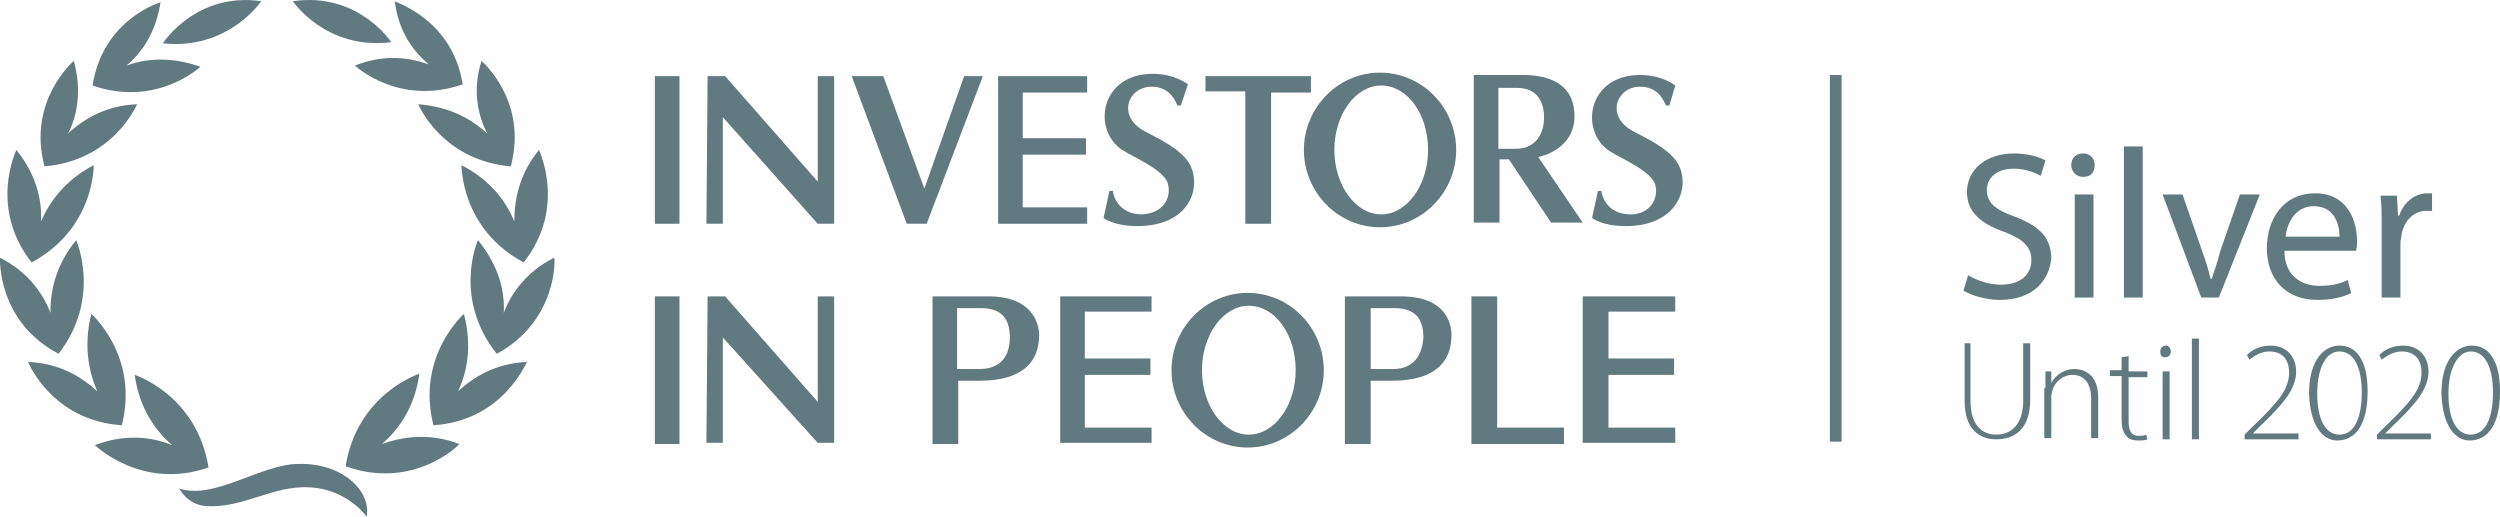 <?xml version="1.0" encoding="UTF-8"?> <!-- Generator: Adobe Illustrator 21.0.2, SVG Export Plug-In . SVG Version: 6.00 Build 0) --> <svg xmlns="http://www.w3.org/2000/svg" xmlns:xlink="http://www.w3.org/1999/xlink" version="1.1" id="Layer_1" x="0px" y="0px" viewBox="0 0 213.4 44.1" style="enable-background:new 0 0 213.4 44.1;" xml:space="preserve"> <style type="text/css"> .st0{fill:#607A80;} </style> <g> <path class="st0" d="M22.3,0.1c0,0-2.8,4.2-8.4,3.6C13.9,3.7,16.7-0.7,22.3,0.1z"></path> <path class="st0" d="M13.7,0.2c-0.4,2.6-1.6,4.3-2.9,5.4c1.6-0.6,3.8-0.8,6.3,0.1c0,0-3.7,3.5-9.2,1.6c0,0,0,0,0,0c0,0,0,0,0,0 C8.8,1.6,13.7,0.2,13.7,0.2z"></path> <path class="st0" d="M6.3,5.2c0.7,2.5,0.3,4.7-0.5,6.2c1.3-1.2,3.2-2.4,5.9-2.5c0,0-2,4.8-7.9,5.3c0,0,0,0,0,0c0,0,0,0,0,0 C2.3,8.6,6.3,5.2,6.3,5.2z"></path> <path class="st0" d="M1.4,12.8c1.7,2.1,2.2,4.3,2.1,6.1c0.7-1.6,2-3.5,4.5-4.8c0,0,0.1,5.4-5.3,8.3c0,0,0,0,0,0c0,0,0,0,0,0 C-1,17.7,1.4,12.8,1.4,12.8z"></path> <path class="st0" d="M0,22c2.4,1.2,3.7,3.1,4.3,4.7c0-1.8,0.4-4,2.2-6.2c0,0,2.2,4.9-1.5,9.7l0,0l0,0C-0.3,27.4,0,22,0,22z"></path> <path class="st0" d="M2.4,30.9c2.7,0.1,4.6,1.3,5.9,2.5c-0.7-1.6-1.2-3.9-0.5-6.6c0,0,4.1,3.6,2.6,9.5c0,0,0,0,0,0c0,0,0,0,0,0 C4.4,35.9,2.4,30.9,2.4,30.9z"></path> <path class="st0" d="M8.1,38c2.6-1,4.9-0.7,6.6,0c-1.4-1.2-2.8-3.1-3.2-6c0,0,5.3,1.7,6.3,7.9c0,0,0,0,0,0c0,0,0,0,0,0 C12.1,41.9,8.1,38,8.1,38z"></path> <g> <polygon class="st0" points="111.9,6.5 111.9,7.9 108.5,7.9 108.5,19.1 106.3,19.1 106.3,7.8 102.9,7.8 102.9,6.5 "></polygon> <path class="st0" d="M99.7,15.7c-0.3-1.2-3-2.3-3.9-2.9c-2.6-1.7-1.9-6.5,2.6-6.5c1.9,0,3,0.9,3,0.9l-0.6,1.8h-0.3 c-0.4-1-1.1-1.6-2.2-1.6c-2,0-3,2.5-0.6,3.8c0.9,0.5,3.2,1.5,3.9,2.9c1,2.1-0.2,5.2-4.5,5.2c-2.1,0-2.9-0.7-2.9-0.7l0.5-2.3h0.3 c0,0.3,0.4,2,2.5,2C99.3,18.2,100,16.9,99.7,15.7z"></path> <polygon class="st0" points="85.2,6.5 92.8,6.5 92.8,7.9 87.3,7.9 87.3,11.8 92.7,11.8 92.7,13.2 87.3,13.2 87.3,17.7 92.8,17.7 92.8,19.1 85.2,19.1 "></polygon> <path class="st0" d="M46,12.8c0,0,2.4,4.9-1.3,9.6c0,0,0,0,0,0c0,0,0,0,0,0c-5.4-2.9-5.3-8.3-5.3-8.3c2.5,1.3,3.8,3.1,4.5,4.8 C43.9,17.1,44.3,14.9,46,12.8z"></path> <path class="st0" d="M41.1,5.2c0,0,4,3.4,2.5,9c0,0,0,0,0,0l0,0c-5.9-0.5-7.9-5.3-7.9-5.3c2.7,0.2,4.6,1.3,5.9,2.5 C40.8,9.9,40.3,7.7,41.1,5.2z"></path> <path class="st0" d="M39.5,7.2C39.5,7.2,39.5,7.2,39.5,7.2C39.5,7.2,39.5,7.2,39.5,7.2c-5.5,1.9-9.2-1.6-9.2-1.6 c2.5-1,4.6-0.7,6.3-0.1c-1.3-1.1-2.6-2.8-2.9-5.4C33.7,0.2,38.6,1.6,39.5,7.2z"></path> <path class="st0" d="M33.4,3.6C27.8,4.3,25,0.1,25,0.1C30.6-0.7,33.4,3.6,33.4,3.6z"></path> <path class="st0" d="M31.3,44.1c0,0-1.6-2.3-4.8-2.5c-3.2-0.2-5.7,1.8-8.9,1.6c-1.6-0.1-2.3-1.5-2.3-1.5c3,1,7-2.1,10.2-2.1 C29.2,39.5,31.7,41.9,31.3,44.1z"></path> <path class="st0" d="M29.5,39.8C29.5,39.8,29.5,39.8,29.5,39.8C29.5,39.8,29.5,39.8,29.5,39.8c1-6.2,6.3-7.9,6.3-7.9 c-0.4,2.9-1.8,4.8-3.2,6c1.7-0.6,4-1,6.6,0C39.3,37.9,35.3,41.9,29.5,39.8z"></path> <path class="st0" d="M37,36.3C37,36.3,37,36.3,37,36.3C37,36.3,37,36.3,37,36.3c-1.5-5.9,2.6-9.5,2.6-9.5c0.7,2.7,0.3,4.9-0.5,6.6 c1.3-1.2,3.2-2.4,5.9-2.5C44.9,30.9,43,35.9,37,36.3z"></path> <path class="st0" d="M42.4,30.2L42.4,30.2C42.4,30.2,42.4,30.2,42.4,30.2c-3.8-4.8-1.6-9.7-1.6-9.7c1.8,2.2,2.3,4.4,2.2,6.2 c0.6-1.6,1.9-3.5,4.3-4.7C47.4,22,47.6,27.4,42.4,30.2z"></path> <rect x="55.9" y="25.3" class="st0" width="2.1" height="12.6"></rect> <rect x="55.9" y="6.5" class="st0" width="2.1" height="12.6"></rect> <polygon class="st0" points="69.8,37.8 61.7,28.8 61.7,37.8 60.3,37.8 60.4,25.3 61.9,25.3 69.8,34.3 69.8,25.3 71.2,25.3 71.2,37.8 "></polygon> <polygon class="st0" points="71.2,19.1 69.8,19.1 61.7,10 61.7,19.1 60.3,19.1 60.4,6.5 61.9,6.5 69.8,15.5 69.8,6.5 71.2,6.5 "></polygon> <polygon class="st0" points="77.4,19.1 72.7,6.5 75.4,6.5 78.9,16.1 82.3,6.5 83.9,6.5 79.1,19.1 "></polygon> <path class="st0" d="M84.4,25.3c-0.4,0-4.8,0-4.8,0l0,12.6h2.2l0-5.4h1.8c3.8,0,5.1-1.7,5.1-3.9C88.7,27.6,88.1,25.3,84.4,25.3z M83.6,31.5c-0.1,0-1.9,0-1.9,0s0-4.6,0-5.2c0.5,0,1.3,0,2,0c1.7,0,2.5,0.8,2.5,2.5C86.2,30.3,85.5,31.5,83.6,31.5z"></path> <polygon class="st0" points="98.3,26.6 92.6,26.6 92.6,30.6 98.2,30.6 98.2,32 92.6,32 92.6,36.5 98.3,36.5 98.3,37.8 90.5,37.8 90.5,25.3 98.3,25.3 "></polygon> <path class="st0" d="M119.6,25.3c-0.4,0-4.8,0-4.8,0l0,12.6h2.2l0-5.4h1.8c3.8,0,5.1-1.7,5.1-3.9 C123.9,27.6,123.4,25.3,119.6,25.3z M118.9,31.5c-0.1,0-1.9,0-1.9,0s0-4.6,0-5.2c0.5,0,1.3,0,2,0c1.7,0,2.5,0.8,2.5,2.5 C121.4,30.3,120.7,31.5,118.9,31.5z"></path> <path class="st0" d="M117.8,6.2c-3.6,0-6.5,3-6.5,6.6c0,3.6,2.9,6.6,6.5,6.6c3.6,0,6.5-3,6.5-6.6C124.3,9.2,121.4,6.2,117.8,6.2z M117.9,18.3c-2.2,0-4-2.5-4-5.5c0-3,1.8-5.5,4-5.5c2.2,0,4,2.4,4,5.5C121.9,15.8,120.1,18.3,117.9,18.3z"></path> <polygon class="st0" points="133.5,37.9 125.6,37.9 125.6,25.3 127.8,25.3 127.8,36.5 133.5,36.5 "></polygon> <path class="st0" d="M131.3,13.4c0.1,0,3.1-0.6,3.1-3.5c0-2.4-1.7-3.5-4.4-3.5c-0.4,0-4.2,0-4.2,0v12.6h2.2l0-5.4h0.8l3.6,5.4h2.7 L131.3,13.4z M127.9,12.7l0-5.2c0,0,1.6,0,1.6,0c1.7,0,2.3,1.2,2.3,2.5c0,1.4-0.7,2.7-2.4,2.7C129.4,12.7,127.9,12.7,127.9,12.7z"></path> <polygon class="st0" points="143,26.6 137.3,26.6 137.3,30.6 142.9,30.6 142.9,32 137.3,32 137.3,36.5 143,36.5 143,37.8 135.1,37.8 135.1,25.3 143,25.3 "></polygon> <path class="st0" d="M138.8,19.3c-2.1,0-2.9-0.7-2.9-0.7l0.5-2.3h0.3c0,0.3,0.4,2,2.5,2c1.6,0,2.4-1.3,2.1-2.5 c-0.3-1.2-3-2.3-3.9-2.9c-2.6-1.7-1.9-6.5,2.6-6.5c1.9,0,3,0.9,3,0.9L142.5,9h-0.3c-0.4-1-1.1-1.6-2.2-1.6c-2,0-3,2.5-0.6,3.8 c0.9,0.5,3.2,1.5,3.9,2.9C144.3,16.1,143.1,19.3,138.8,19.3z"></path> <rect x="156.2" y="6.4" class="st0" width="1" height="31.3"></rect> <path class="st0" d="M170.7,25.6c-1.2,0-2.5-0.4-3.1-0.8l0.4-1.3c0.7,0.4,1.7,0.8,2.8,0.8c1.6,0,2.6-0.8,2.6-2.1 c0-1.1-0.7-1.8-2.3-2.4c-2-0.7-3.2-1.7-3.2-3.4c0-1.9,1.6-3.3,4-3.3c1.2,0,2.2,0.3,2.7,0.6l-0.4,1.3c-0.4-0.2-1.2-0.6-2.3-0.6 c-1.7,0-2.3,1-2.3,1.8c0,1.1,0.7,1.7,2.4,2.3c2.1,0.8,3.1,1.8,3.1,3.6C174.9,23.9,173.6,25.6,170.7,25.6z"></path> <rect x="177.1" y="16.6" class="st0" width="1.6" height="8.8"></rect> <path class="st0" d="M177.8,15.1L177.8,15.1c-0.6,0-1-0.5-1-1c0-0.6,0.4-1,1-1c0.6,0,1,0.4,1,1C178.8,14.7,178.5,15.1,177.8,15.1z "></path> <rect x="181.3" y="12.5" class="st0" width="1.6" height="12.9"></rect> <path class="st0" d="M189.4,25.4h-1.5l-3.3-8.8h1.7l1.7,4.9c0.3,0.8,0.5,1.5,0.7,2.3h0.1c0.2-0.7,0.5-1.4,0.7-2.3l1.7-4.9h1.7 L189.4,25.4z"></path> <path class="st0" d="M207.6,18c-0.2,0-0.3,0-0.5,0c-1.1,0-1.9,0.9-2.1,2c0,0.2-0.1,0.5-0.1,0.7v4.7h-1.6v-6c0-1,0-1.9-0.1-2.7h1.4 l0.1,1.7h0.1c0.4-1.2,1.4-1.9,2.4-1.9c0.2,0,0.3,0,0.4,0V18z"></path> <path class="st0" d="M201.2,20.6c0-1.6-0.7-4.1-3.6-4.1c-2.6,0-4.1,2.1-4.1,4.7c0,2.6,1.6,4.4,4.3,4.4c1.4,0,2.4-0.3,2.9-0.6 l-0.3-1.1c-0.6,0.3-1.3,0.5-2.4,0.5c-1.6,0-3-0.9-3-3h6.1C201.2,21.1,201.2,20.9,201.2,20.6z M195.1,20.2c0.1-1.1,0.8-2.6,2.4-2.6 c1.8,0,2.2,1.6,2.2,2.6H195.1z"></path> <path class="st0" d="M106.5,25c-3.6,0-6.5,3-6.5,6.6c0,3.6,2.9,6.6,6.5,6.6c3.6,0,6.5-3,6.5-6.6C113,28,110.1,25,106.5,25z M106.6,37.1c-2.2,0-4-2.5-4-5.5c0-3,1.8-5.5,4-5.5c2.2,0,4,2.4,4,5.5C110.6,34.6,108.8,37.1,106.6,37.1z"></path> <g> <path class="st0" d="M168.2,29.3v4.9c0,2.1,1,2.9,2.2,2.9c1.3,0,2.3-0.9,2.3-2.9v-4.9h0.6v4.8c0,2.5-1.3,3.4-2.9,3.4 c-1.4,0-2.7-0.8-2.7-3.3v-4.9H168.2z"></path> <path class="st0" d="M174.6,33.1c0-0.5,0-0.9,0-1.4h0.5l0,1h0c0.3-0.6,1-1.2,2-1.2c0.6,0,2,0.3,2,2.4v3.5h-0.6V34 c0-1-0.4-2-1.6-2c-0.8,0-1.5,0.6-1.7,1.3c0,0.1-0.1,0.3-0.1,0.5v3.6h-0.6V33.1z"></path> <path class="st0" d="M181.7,30.4v1.3h1.6v0.5h-1.6v3.8c0,0.7,0.2,1.2,0.8,1.2c0.3,0,0.5,0,0.7-0.1l0.1,0.4 c-0.2,0.1-0.5,0.1-0.8,0.1c-0.4,0-0.8-0.1-1-0.4c-0.3-0.3-0.4-0.8-0.4-1.4v-3.7h-1v-0.5h1v-1.1L181.7,30.4z"></path> <path class="st0" d="M185.3,30c0,0.3-0.2,0.5-0.5,0.5c-0.3,0-0.4-0.2-0.4-0.5s0.2-0.5,0.5-0.5C185.1,29.5,185.3,29.7,185.3,30z M184.6,37.5v-5.8h0.6v5.8H184.6z"></path> <path class="st0" d="M187.1,28.9h0.6v8.6h-0.6V28.9z"></path> <path class="st0" d="M191.6,37.5v-0.4l0.7-0.7c2.2-2.1,3.1-3.2,3.1-4.6c0-0.9-0.4-1.8-1.7-1.8c-0.7,0-1.3,0.4-1.7,0.7l-0.2-0.4 c0.5-0.5,1.2-0.8,2-0.8c1.6,0,2.2,1.2,2.2,2.2c0,1.5-1.1,2.8-3.1,4.7l-0.6,0.6v0h3.9v0.5H191.6z"></path> <path class="st0" d="M202.1,33.4c0,2.8-1,4.2-2.6,4.2c-1.2,0-2.3-1.2-2.4-4c0-2.9,1.3-4.1,2.6-4.1 C201.1,29.5,202.1,30.7,202.1,33.4z M197.8,33.6c0,2.2,0.7,3.5,1.9,3.5c1.3,0,1.9-1.5,1.9-3.6c0-2-0.6-3.5-1.9-3.5 C198.6,30,197.8,31.3,197.8,33.6z"></path> <path class="st0" d="M202.9,37.5v-0.4l0.7-0.7c2.2-2.1,3.1-3.2,3.1-4.6c0-0.9-0.4-1.8-1.7-1.8c-0.7,0-1.3,0.4-1.7,0.7l-0.2-0.4 c0.5-0.5,1.2-0.8,2-0.8c1.6,0,2.2,1.2,2.2,2.2c0,1.5-1.1,2.8-3.1,4.7l-0.6,0.6v0h3.9v0.5H202.9z"></path> <path class="st0" d="M213.4,33.4c0,2.8-1,4.2-2.6,4.2c-1.2,0-2.3-1.2-2.4-4c0-2.9,1.3-4.1,2.6-4.1 C212.4,29.5,213.4,30.7,213.4,33.4z M209,33.6c0,2.2,0.7,3.5,1.9,3.5c1.3,0,1.9-1.5,1.9-3.6c0-2-0.6-3.5-1.9-3.5 C209.9,30,209,31.3,209,33.6z"></path> </g> </g> </g> <g> </g> <g> </g> <g> </g> <g> </g> <g> </g> </svg> 